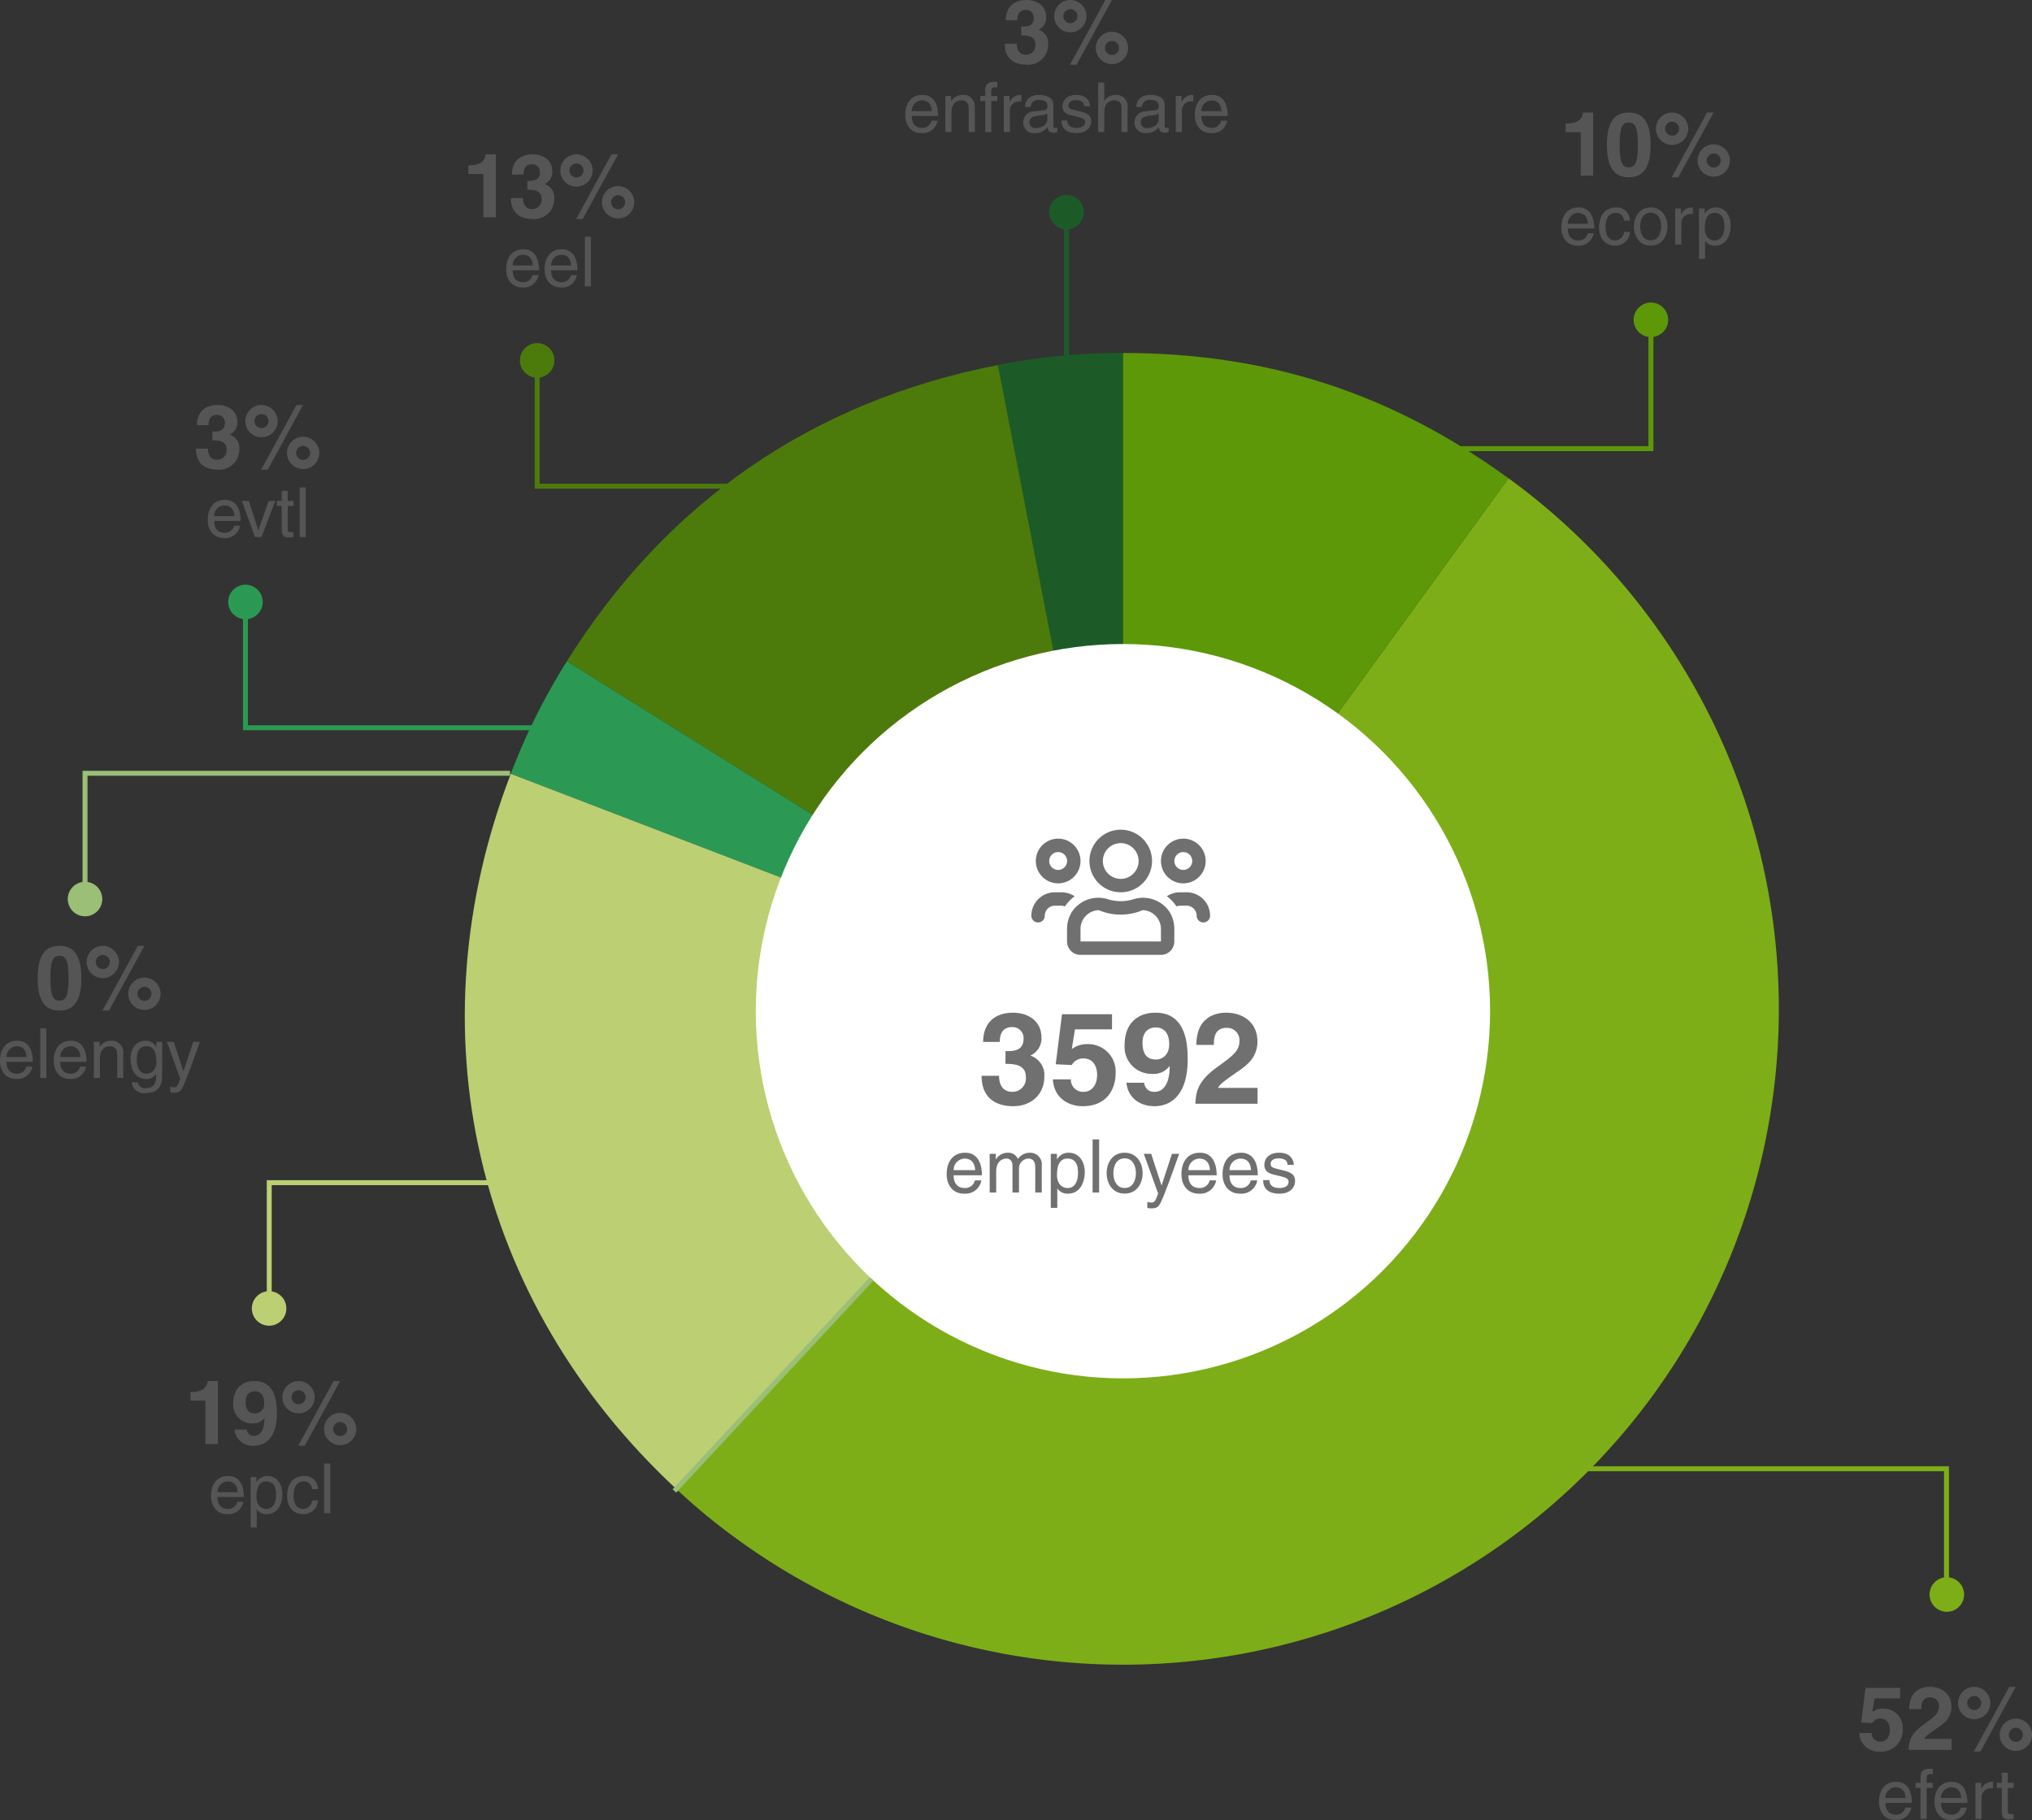 <svg xmlns="http://www.w3.org/2000/svg" width="412.008" height="368.99" viewBox="0 0 412.008 368.99"><rect x="0" y="0" width="412.008" height="368.99" fill="#333333" stroke="none"/><defs><style>.a{fill:#1c5b27;}.b{fill:#4c7b0b;}.c{fill:#2b9953;}.d{fill:#bccf73;}.e{fill:#7dae17;}.f{fill:#5d9809;}.g{fill:#fff;}.h{fill:#707070;}.i{fill:#555;}.j,.k,.l,.m,.n,.o,.p{fill:none;}.j{stroke:#7dae17;}.k{stroke:#5d9809;}.l{stroke:#1c5b27;}.m{stroke:#4c7b0b;}.n{stroke:#2b9953;}.o{stroke:#bccf73;}.p{stroke:#9bbf76;}.q{fill:#9bbf76;}</style></defs><g transform="translate(-140.217 -6341.22)"><g transform="translate(11198.457 -5471.159)"><g transform="translate(-10964 11883.948)"><g transform="translate(0 0)"><g transform="translate(108.091)"><path class="a" d="M-158.624,971.471-184,840.945a128.518,128.518,0,0,1,25.372-2.443Z" transform="translate(183.996 -838.502)"/></g><g transform="translate(20.699 2.443)"><path class="b" d="M-233.8,973.573-346.56,903.11c20.236-32.384,49.907-52.776,87.392-60.063Z" transform="translate(346.56 -843.047)"/></g><g transform="translate(9.326 62.506)"><path class="c" d="M-243.579,1025.237l-124.137-47.652a128.486,128.486,0,0,1,11.373-22.811Z" transform="translate(367.716 -954.774)"/></g><g transform="translate(0 85.318)"><path class="d" d="M-251.6,1044.859l-90.685,97.248c-40.818-38.064-53.454-92.794-33.452-144.9Z" transform="translate(385.063 -997.207)"/></g><g transform="translate(42.778 25.395)"><path class="e" d="M-214.8,993.315l78.158-107.574a132.969,132.969,0,0,1,29.417,185.732,132.969,132.969,0,0,1-185.732,29.417,122.681,122.681,0,0,1-12.527-10.327Z" transform="translate(305.489 -885.741)"/></g><g transform="translate(133.463)"><g transform="translate(0)"><path class="f" d="M-136.8,971.471V838.5c29.375,0,54.392,8.129,78.158,25.4Z" transform="translate(136.8 -838.502)"/></g></g></g></g><circle class="g" cx="74.445" cy="74.445" r="74.445" transform="translate(-10905 11942.948)"/></g><path class="h" d="M-23.374-8.086c1.69,0,4.134.1,4.134,2.626a2.713,2.713,0,0,1-2.73,3.042c-2.444,0-2.7-2.236-2.7-3.224l.026-.026H-28.21C-28.21.1-23.53.494-21.788.494c3.718,0,6.292-2.47,6.292-5.954a4.126,4.126,0,0,0-2.782-4.29V-9.8a3.789,3.789,0,0,0,2.21-3.51c0-3.9-3.25-5.148-5.72-5.148-4.16,0-6.11,2.47-6.11,5.928h3.38c0-.65,0-3.016,2.5-3.016a2.219,2.219,0,0,1,2.314,2.366c0,2.392-2,2.5-3.094,2.5h-.572ZM-9.282-15.08h7.514v-3.068h-10.14l-1.274,10.14,3.25.156A2.567,2.567,0,0,1-7.488-9.178c1.924,0,2.7,1.664,2.7,3.3C-4.784-3.9-5.8-2.418-7.54-2.418A2.458,2.458,0,0,1-10.114-4.94h-3.64c.182,3.718,3.12,5.434,6.006,5.434,5.434,0,6.708-4.108,6.708-6.63A5.557,5.557,0,0,0-6.63-12.09a5.076,5.076,0,0,0-3.3,1.014Zm13.7,2.73c0-2.652,1.69-3.12,2.626-3.12,1.872,0,2.782,1.3,2.782,3.406,0,2.184-1.4,3.094-2.678,3.094C5.772-8.97,4.42-9.568,4.42-12.35ZM1.144-4.264C1.456-1.326,3.718.494,6.864.494c3.328,0,6.708-2.314,6.708-9.464,0-2.6-.1-9.49-6.5-9.49C3.458-18.46.78-16.354.78-11.83A5.465,5.465,0,0,0,6.37-6.058a4,4,0,0,0,3.51-1.56l.052.052C9.906-3.692,8.4-2.418,6.89-2.418a1.97,1.97,0,0,1-2.132-1.82v-.026Zm17.732-7.67c.026-1.352.1-3.458,2.652-3.458a2.5,2.5,0,0,1,2.548,2.626c0,2.08-1.326,3.016-4.654,5.434-4,2.912-4.16,5.174-4.29,7.332h12.61V-3.224H19.734c.416-.858,1.69-1.69,4.134-3.406,1.794-1.222,3.848-2.834,3.848-6.006,0-3.744-2.808-5.824-6.344-5.824-1.638,0-6.032.52-6.032,6.526ZM-29.572,15.54A1.993,1.993,0,0,1-31.6,17.085c-1.515,0-2.28-.945-2.28-2.58h5.73c0-2.775-1.11-4.575-3.375-4.575-2.595,0-3.765,1.935-3.765,4.365,0,2.265,1.305,3.93,3.51,3.93a3.372,3.372,0,0,0,2.13-.54,3.391,3.391,0,0,0,1.4-2.145Zm-4.305-2.085a2.3,2.3,0,0,1,2.175-2.34c1.6,0,2.115,1.125,2.19,2.34ZM-26.572,18h1.32V13.725c0-2.13,1.32-2.61,2.07-2.61.975,0,1.23.8,1.23,1.455V18h1.32V13.215a1.992,1.992,0,0,1,1.845-2.1c1.125,0,1.455.735,1.455,1.815V18h1.32V12.57a2.363,2.363,0,0,0-2.43-2.64,2.874,2.874,0,0,0-2.4,1.275A2.122,2.122,0,0,0-22.927,9.93a2.752,2.752,0,0,0-2.37,1.335h-.03v-1.11h-1.245Zm13.65-3.555c0-1.275.21-3.33,2.115-3.33,2.04,0,2.145,1.935,2.145,2.94,0,1.725-.675,3.03-2.115,3.03C-11.617,17.085-12.922,16.53-12.922,14.445Zm-1.26,6.66h1.32v-3.93h.03a2.358,2.358,0,0,0,2.085,1.05c2.67,0,3.45-2.505,3.45-4.38,0-2.2-1.185-3.915-3.27-3.915a2.653,2.653,0,0,0-2.34,1.335h-.03v-1.11h-1.245Zm9.8-13.875h-1.32V18h1.32Zm1.53,6.84c0,2.025,1.14,4.14,3.645,4.14s3.645-2.115,3.645-4.14S3.293,9.93.788,9.93-2.857,12.045-2.857,14.07Zm1.365,0c0-1.05.39-3,2.28-3s2.28,1.95,2.28,3-.39,3-2.28,3S-1.492,15.12-1.492,14.07Zm9.78,2.475h-.03l-2.085-6.39h-1.5l2.91,8.055c-.63,1.62-.705,1.815-1.395,1.815a2.312,2.312,0,0,1-.8-.135v1.2a1.945,1.945,0,0,0,.555.12c1.7,0,1.83-.18,3.075-3.36,1.005-2.565,1.9-5.13,2.82-7.7H10.387Zm9.735-1.005A1.993,1.993,0,0,1,16,17.085c-1.515,0-2.28-.945-2.28-2.58h5.73c0-2.775-1.11-4.575-3.375-4.575-2.595,0-3.765,1.935-3.765,4.365,0,2.265,1.3,3.93,3.51,3.93a3.265,3.265,0,0,0,3.525-2.685Zm-4.305-2.085a2.3,2.3,0,0,1,2.175-2.34c1.605,0,2.115,1.125,2.19,2.34ZM26.363,15.54a1.993,1.993,0,0,1-2.025,1.545c-1.515,0-2.28-.945-2.28-2.58h5.73c0-2.775-1.11-4.575-3.375-4.575-2.595,0-3.765,1.935-3.765,4.365,0,2.265,1.305,3.93,3.51,3.93a3.265,3.265,0,0,0,3.525-2.685Zm-4.305-2.085a2.3,2.3,0,0,1,2.175-2.34c1.6,0,2.115,1.125,2.19,2.34ZM35.092,12.39c0-.39-.195-2.46-3-2.46-1.545,0-2.97.78-2.97,2.505,0,1.08.72,1.635,1.815,1.905l1.53.375c1.125.285,1.56.495,1.56,1.125,0,.87-.855,1.245-1.8,1.245-1.86,0-2.04-.99-2.085-1.6H28.867c.045.945.27,2.745,3.375,2.745,1.77,0,3.1-.975,3.1-2.6,0-1.065-.57-1.665-2.2-2.07l-1.32-.33c-1.02-.255-1.425-.4-1.425-1.05,0-.975,1.155-1.11,1.56-1.11,1.665,0,1.845.825,1.86,1.32Z" transform="translate(367.457 6565)"/><path class="h" d="M12.688-12.687a4.53,4.53,0,0,0,4.531-4.531,4.53,4.53,0,0,0-4.531-4.531,4.53,4.53,0,0,0-4.531,4.531A4.53,4.53,0,0,0,12.688-12.687Zm0-6.344A1.818,1.818,0,0,1,14.5-17.219a1.818,1.818,0,0,1-1.812,1.813,1.818,1.818,0,0,1-1.812-1.812A1.818,1.818,0,0,1,12.688-19.031Zm-25.375,6.344a4.53,4.53,0,0,0,4.531-4.531,4.53,4.53,0,0,0-4.531-4.531,4.53,4.53,0,0,0-4.531,4.531A4.53,4.53,0,0,0-12.687-12.687Zm0-6.344a1.818,1.818,0,0,1,1.813,1.813,1.818,1.818,0,0,1-1.812,1.813A1.818,1.818,0,0,1-14.5-17.219,1.818,1.818,0,0,1-12.687-19.031ZM9.765-7.086A6.457,6.457,0,0,0,2.526-9.448a8.694,8.694,0,0,1-2.532.38,8.7,8.7,0,0,1-2.532-.38A6.448,6.448,0,0,0-9.776-7.086a6.49,6.49,0,0,0-1.11,3.642V-.906A2.719,2.719,0,0,0-8.168,1.813H8.145A2.719,2.719,0,0,0,10.864-.906V-3.444A6.4,6.4,0,0,0,9.765-7.086ZM8.156-.906H-8.156V-3.444a3.817,3.817,0,0,1,3.7-3.806A11.544,11.544,0,0,0,0-6.344,11.544,11.544,0,0,0,4.452-7.25a3.813,3.813,0,0,1,3.7,3.806Zm5.211-9.969H12.008a4.741,4.741,0,0,0-2.651.81,8.277,8.277,0,0,1,1.948,2.05,2.064,2.064,0,0,1,.7-.142h1.359A2.045,2.045,0,0,1,15.4-6.117,1.363,1.363,0,0,0,16.76-4.758a1.363,1.363,0,0,0,1.359-1.359A4.756,4.756,0,0,0,13.367-10.875ZM0-10.875a6.341,6.341,0,0,0,6.344-6.344A6.341,6.341,0,0,0,0-23.562a6.341,6.341,0,0,0-6.344,6.344A6.341,6.341,0,0,0,0-10.875Zm0-9.969a3.628,3.628,0,0,1,3.625,3.625A3.628,3.628,0,0,1,0-13.594a3.628,3.628,0,0,1-3.625-3.625A3.628,3.628,0,0,1,0-20.844ZM-9.357-10.065a4.741,4.741,0,0,0-2.651-.81h-1.359a4.765,4.765,0,0,0-4.758,4.758,1.363,1.363,0,0,0,1.359,1.359,1.363,1.363,0,0,0,1.359-1.359,2.045,2.045,0,0,1,2.039-2.039h1.359a2.009,2.009,0,0,1,.7.142A8.4,8.4,0,0,1-9.357-10.065Z" transform="translate(367.457 6533)"/><path class="i" d="M-14.427-10.44h5.2v-2.124h-7.02l-.882,7.02,2.25.108a1.777,1.777,0,0,1,1.692-.918c1.332,0,1.872,1.152,1.872,2.286,0,1.368-.7,2.394-1.908,2.394A1.7,1.7,0,0,1-15-3.42h-2.52A3.9,3.9,0,0,0-13.365.342a4.319,4.319,0,0,0,4.644-4.59,3.847,3.847,0,0,0-3.87-4.122,3.514,3.514,0,0,0-2.286.7Zm9.486,2.178c.018-.936.072-2.394,1.836-2.394A1.727,1.727,0,0,1-1.341-8.838c0,1.44-.918,2.088-3.222,3.762C-7.335-3.06-7.443-1.494-7.533,0H1.2V-2.232H-4.347c.288-.594,1.17-1.17,2.862-2.358,1.242-.846,2.664-1.962,2.664-4.158,0-2.592-1.944-4.032-4.392-4.032-1.134,0-4.176.36-4.176,4.518ZM4.365-9.5a1.425,1.425,0,0,1,1.422-1.422A1.425,1.425,0,0,1,7.209-9.5,1.425,1.425,0,0,1,5.787-8.082,1.425,1.425,0,0,1,4.365-9.5Zm-1.854,0A3.265,3.265,0,0,0,5.787-6.228,3.288,3.288,0,0,0,9.063-9.5,3.3,3.3,0,0,0,5.787-12.78,3.276,3.276,0,0,0,2.511-9.5Zm11.7-3.276H12.879L5.715.342H7.047ZM10.953-3.06A3.265,3.265,0,0,0,14.229.216,3.288,3.288,0,0,0,17.505-3.06a3.3,3.3,0,0,0-3.276-3.276A3.276,3.276,0,0,0,10.953-3.06Zm1.854,0a1.425,1.425,0,0,1,1.422-1.422A1.425,1.425,0,0,1,15.651-3.06a1.425,1.425,0,0,1-1.422,1.422A1.425,1.425,0,0,1,12.807-3.06ZM-8.183,11.7a1.86,1.86,0,0,1-1.89,1.442c-1.414,0-2.128-.882-2.128-2.408h5.348c0-2.59-1.036-4.27-3.15-4.27-2.422,0-3.514,1.806-3.514,4.074,0,2.114,1.218,3.668,3.276,3.668a3.147,3.147,0,0,0,1.988-.5,3.165,3.165,0,0,0,1.3-2ZM-12.2,9.758a2.149,2.149,0,0,1,2.03-2.184c1.5,0,1.974,1.05,2.044,2.184ZM-2.625,7.7V6.678H-3.857v-.91c0-.588.2-.854.728-.854.154,0,.35.014.5.028V3.836c-.2-.014-.378-.028-.56-.028-1.2,0-1.9.5-1.9,1.61v1.26H-6.1V7.7h1.008V14h1.232V7.7Zm5.7,4a1.86,1.86,0,0,1-1.89,1.442c-1.414,0-2.128-.882-2.128-2.408H4.4c0-2.59-1.036-4.27-3.15-4.27-2.422,0-3.514,1.806-3.514,4.074,0,2.114,1.218,3.668,3.276,3.668A3.147,3.147,0,0,0,3,13.706a3.165,3.165,0,0,0,1.3-2ZM-.945,9.758a2.149,2.149,0,0,1,2.03-2.184c1.5,0,1.974,1.05,2.044,2.184Zm8.218-.014a1.861,1.861,0,0,1,1.876-1.96h.462V6.51a1,1,0,0,0-.322-.042A2.379,2.379,0,0,0,7.231,7.9H7.2V6.678H6.041V14H7.273ZM13.783,7.7V6.678H12.607V4.634H11.375V6.678h-.994V7.7h.994v4.83c0,.882.266,1.568,1.484,1.568.126,0,.476-.056.924-.1v-.966h-.434c-.252,0-.742,0-.742-.574V7.7Z" transform="translate(534.721 6696)"/><path class="i" d="M-12.429-6.228c0,4.482,1.422,6.57,4.428,6.57s4.428-2.088,4.428-6.57S-4.995-12.78-8-12.78-12.429-10.71-12.429-6.228Zm2.592,0c0-3.294.4-4.536,1.836-4.536s1.836,1.242,1.836,4.536S-6.561-1.674-8-1.674-9.837-2.934-9.837-6.228ZM-.639-9.5A1.425,1.425,0,0,1,.783-10.926,1.425,1.425,0,0,1,2.205-9.5,1.425,1.425,0,0,1,.783-8.082,1.425,1.425,0,0,1-.639-9.5Zm-1.854,0A3.265,3.265,0,0,0,.783-6.228,3.288,3.288,0,0,0,4.059-9.5,3.3,3.3,0,0,0,.783-12.78,3.276,3.276,0,0,0-2.493-9.5Zm11.7-3.276H7.875L.711.342H2.043ZM5.949-3.06A3.265,3.265,0,0,0,9.225.216,3.288,3.288,0,0,0,12.5-3.06,3.3,3.3,0,0,0,9.225-6.336,3.276,3.276,0,0,0,5.949-3.06Zm1.854,0A1.425,1.425,0,0,1,9.225-4.482,1.425,1.425,0,0,1,10.647-3.06,1.425,1.425,0,0,1,9.225-1.638,1.425,1.425,0,0,1,7.8-3.06ZM-14.728,11.7a1.86,1.86,0,0,1-1.89,1.442c-1.414,0-2.128-.882-2.128-2.408H-13.4c0-2.59-1.036-4.27-3.15-4.27-2.422,0-3.514,1.806-3.514,4.074,0,2.114,1.218,3.668,3.276,3.668a3.147,3.147,0,0,0,1.988-.5,3.165,3.165,0,0,0,1.3-2Zm-4.018-1.946a2.149,2.149,0,0,1,2.03-2.184c1.5,0,1.974,1.05,2.044,2.184Zm8.078-5.81H-11.9V14h1.232ZM-3.836,11.7a1.86,1.86,0,0,1-1.89,1.442c-1.414,0-2.128-.882-2.128-2.408h5.348c0-2.59-1.036-4.27-3.15-4.27-2.422,0-3.514,1.806-3.514,4.074,0,2.114,1.218,3.668,3.276,3.668a3.147,3.147,0,0,0,1.988-.5,3.165,3.165,0,0,0,1.3-2ZM-7.854,9.758a2.149,2.149,0,0,1,2.03-2.184c1.5,0,1.974,1.05,2.044,2.184ZM4.928,9.016A2.314,2.314,0,0,0,2.366,6.468,2.655,2.655,0,0,0,.154,7.714H.126V6.678H-1.036V14H.2V10.01c0-1.988,1.232-2.436,1.932-2.436,1.2,0,1.568.644,1.568,1.918V14H4.928Zm2.744,1.3c0-.938.1-2.744,2-2.744,1.778,0,1.974,1.918,1.974,3.108,0,1.946-1.218,2.464-2,2.464C8.3,13.146,7.672,11.928,7.672,10.318Zm5.152-3.64H11.662V7.714h-.028A2.476,2.476,0,0,0,9.45,6.468C7.5,6.468,6.4,8.064,6.4,10.122c0,1.75.728,4.088,3.22,4.088a2.2,2.2,0,0,0,1.946-.98v-.056h.028v.308c0,.868.042,2.576-2.086,2.576A1.505,1.505,0,0,1,7.854,14.9H6.622a2.513,2.513,0,0,0,2.8,2.184c3.388,0,3.4-2.632,3.4-3.682Zm4.326,5.964h-.028L15.176,6.678h-1.4L16.492,14.2c-.588,1.512-.658,1.694-1.3,1.694a2.157,2.157,0,0,1-.742-.126v1.12a1.816,1.816,0,0,0,.518.112c1.582,0,1.708-.168,2.87-3.136.938-2.394,1.778-4.788,2.632-7.182H19.11Z" transform="translate(160.279 6545.764)"/><path class="i" d="M-16.272-8.8h3.042V0h2.52V-12.78h-2.07c-.054.954-.7,2.214-3.132,2.214h-.36ZM-7.92-6.228C-7.92-1.746-6.5.342-3.492.342S.936-1.746.936-6.228-.486-12.78-3.492-12.78-7.92-10.71-7.92-6.228Zm2.592,0c0-3.294.4-4.536,1.836-4.536s1.836,1.242,1.836,4.536-.4,4.554-1.836,4.554S-5.328-2.934-5.328-6.228ZM3.87-9.5a1.425,1.425,0,0,1,1.422-1.422A1.425,1.425,0,0,1,6.714-9.5,1.425,1.425,0,0,1,5.292-8.082,1.425,1.425,0,0,1,3.87-9.5Zm-1.854,0A3.265,3.265,0,0,0,5.292-6.228,3.288,3.288,0,0,0,8.568-9.5,3.3,3.3,0,0,0,5.292-12.78,3.276,3.276,0,0,0,2.016-9.5Zm11.7-3.276H12.384L5.22.342H6.552ZM10.458-3.06A3.265,3.265,0,0,0,13.734.216,3.288,3.288,0,0,0,17.01-3.06a3.3,3.3,0,0,0-3.276-3.276A3.276,3.276,0,0,0,10.458-3.06Zm1.854,0a1.425,1.425,0,0,1,1.422-1.422A1.425,1.425,0,0,1,15.156-3.06a1.425,1.425,0,0,1-1.422,1.422A1.425,1.425,0,0,1,12.312-3.06ZM-11.823,11.7a1.86,1.86,0,0,1-1.89,1.442c-1.414,0-2.128-.882-2.128-2.408h5.348c0-2.59-1.036-4.27-3.15-4.27-2.422,0-3.514,1.806-3.514,4.074,0,2.114,1.218,3.668,3.276,3.668a3.147,3.147,0,0,0,1.988-.5,3.165,3.165,0,0,0,1.3-2Zm-4.018-1.946a2.149,2.149,0,0,1,2.03-2.184c1.5,0,1.974,1.05,2.044,2.184Zm12.586-.616A2.641,2.641,0,0,0-6,6.468c-2.422,0-3.514,1.806-3.514,4.074,0,2.114,1.218,3.668,3.276,3.668a2.9,2.9,0,0,0,2.982-2.8h-1.19A1.864,1.864,0,0,1-6.2,13.146c-1.694,0-2-1.554-2-2.814,0-1.3.49-2.758,2.016-2.758A1.631,1.631,0,0,1-4.445,9.142Zm.812,1.19c0,1.89,1.064,3.864,3.4,3.864s3.4-1.974,3.4-3.864S3.3,6.468.959,6.468-2.443,8.442-2.443,10.332Zm1.274,0c0-.98.364-2.8,2.128-2.8s2.128,1.82,2.128,2.8-.364,2.8-2.128,2.8S-1.169,11.312-1.169,10.332Zm8.33-.588a1.861,1.861,0,0,1,1.876-1.96H9.5V6.51a1,1,0,0,0-.322-.042A2.379,2.379,0,0,0,7.119,7.9H7.091V6.678H5.929V14H7.161Zm4.76.938c0-1.19.2-3.108,1.974-3.108,1.9,0,2,1.806,2,2.744,0,1.61-.63,2.828-1.974,2.828C13.139,13.146,11.921,12.628,11.921,10.682ZM10.745,16.9h1.232V13.23h.028a2.2,2.2,0,0,0,1.946.98c2.492,0,3.22-2.338,3.22-4.088,0-2.058-1.106-3.654-3.052-3.654a2.476,2.476,0,0,0-2.184,1.246h-.028V6.678H10.745Z" transform="translate(473.957 6376.818)"/><path class="i" d="M-16.452-8.8h3.042V0h2.52V-12.78h-2.07c-.054.954-.7,2.214-3.132,2.214h-.36Zm11.97,3.2c1.17,0,2.862.072,2.862,1.818A1.878,1.878,0,0,1-3.51-1.674c-1.692,0-1.872-1.548-1.872-2.232l.018-.018H-7.83c0,4,3.24,4.266,4.446,4.266A4.063,4.063,0,0,0,.972-3.78,2.856,2.856,0,0,0-.954-6.75v-.036a2.623,2.623,0,0,0,1.53-2.43c0-2.7-2.25-3.564-3.96-3.564-2.88,0-4.23,1.71-4.23,4.1h2.34c0-.45,0-2.088,1.728-2.088a1.536,1.536,0,0,1,1.6,1.638C-1.944-7.47-3.33-7.4-4.086-7.4h-.4ZM4.05-9.5a1.425,1.425,0,0,1,1.422-1.422A1.425,1.425,0,0,1,6.894-9.5,1.425,1.425,0,0,1,5.472-8.082,1.425,1.425,0,0,1,4.05-9.5ZM2.2-9.5A3.265,3.265,0,0,0,5.472-6.228,3.288,3.288,0,0,0,8.748-9.5,3.3,3.3,0,0,0,5.472-12.78,3.276,3.276,0,0,0,2.2-9.5ZM13.9-12.78H12.564L5.4.342H6.732ZM10.638-3.06A3.265,3.265,0,0,0,13.914.216,3.288,3.288,0,0,0,17.19-3.06a3.3,3.3,0,0,0-3.276-3.276A3.276,3.276,0,0,0,10.638-3.06Zm1.854,0a1.425,1.425,0,0,1,1.422-1.422A1.425,1.425,0,0,1,15.336-3.06a1.425,1.425,0,0,1-1.422,1.422A1.425,1.425,0,0,1,12.492-3.06ZM-3.444,11.7a1.86,1.86,0,0,1-1.89,1.442c-1.414,0-2.128-.882-2.128-2.408h5.348c0-2.59-1.036-4.27-3.15-4.27-2.422,0-3.514,1.806-3.514,4.074,0,2.114,1.218,3.668,3.276,3.668a3.147,3.147,0,0,0,1.988-.5,3.165,3.165,0,0,0,1.3-2ZM-7.462,9.758a2.149,2.149,0,0,1,2.03-2.184c1.5,0,1.974,1.05,2.044,2.184ZM4.34,11.7a1.86,1.86,0,0,1-1.89,1.442c-1.414,0-2.128-.882-2.128-2.408H5.67c0-2.59-1.036-4.27-3.15-4.27C.1,6.468-.994,8.274-.994,10.542c0,2.114,1.218,3.668,3.276,3.668a3.147,3.147,0,0,0,1.988-.5,3.165,3.165,0,0,0,1.3-2ZM.322,9.758a2.149,2.149,0,0,1,2.03-2.184c1.5,0,1.974,1.05,2.044,2.184ZM8.4,3.948H7.168V14H8.4Z" transform="translate(251.635 6385.289)"/><path class="i" d="M-9.171-5.6c1.17,0,2.862.072,2.862,1.818A1.878,1.878,0,0,1-8.2-1.674c-1.692,0-1.872-1.548-1.872-2.232l.018-.018h-2.466c0,4,3.24,4.266,4.446,4.266A4.063,4.063,0,0,0-3.717-3.78,2.856,2.856,0,0,0-5.643-6.75v-.036a2.623,2.623,0,0,0,1.53-2.43c0-2.7-2.25-3.564-3.96-3.564-2.88,0-4.23,1.71-4.23,4.1h2.34c0-.45,0-2.088,1.728-2.088a1.536,1.536,0,0,1,1.6,1.638C-6.633-7.47-8.019-7.4-8.775-7.4h-.4ZM-.639-9.5A1.425,1.425,0,0,1,.783-10.926,1.425,1.425,0,0,1,2.205-9.5,1.425,1.425,0,0,1,.783-8.082,1.425,1.425,0,0,1-.639-9.5Zm-1.854,0A3.265,3.265,0,0,0,.783-6.228,3.288,3.288,0,0,0,4.059-9.5,3.3,3.3,0,0,0,.783-12.78,3.276,3.276,0,0,0-2.493-9.5Zm11.7-3.276H7.875L.711.342H2.043ZM5.949-3.06A3.265,3.265,0,0,0,9.225.216,3.288,3.288,0,0,0,12.5-3.06,3.3,3.3,0,0,0,9.225-6.336,3.276,3.276,0,0,0,5.949-3.06Zm1.854,0A1.425,1.425,0,0,1,9.225-4.482,1.425,1.425,0,0,1,10.647-3.06,1.425,1.425,0,0,1,9.225-1.638,1.425,1.425,0,0,1,7.8-3.06ZM-27.356,11.7a1.86,1.86,0,0,1-1.89,1.442c-1.414,0-2.128-.882-2.128-2.408h5.348c0-2.59-1.036-4.27-3.15-4.27-2.422,0-3.514,1.806-3.514,4.074,0,2.114,1.218,3.668,3.276,3.668a3.147,3.147,0,0,0,1.988-.5,3.165,3.165,0,0,0,1.3-2Zm-4.018-1.946a2.149,2.149,0,0,1,2.03-2.184c1.5,0,1.974,1.05,2.044,2.184Zm12.782-.742a2.314,2.314,0,0,0-2.562-2.548,2.655,2.655,0,0,0-2.212,1.246h-.028V6.678h-1.162V14h1.232V10.01c0-1.988,1.232-2.436,1.932-2.436,1.2,0,1.568.644,1.568,1.918V14h1.232ZM-14.014,7.7V6.678h-1.232v-.91c0-.588.2-.854.728-.854.154,0,.35.014.5.028V3.836c-.2-.014-.378-.028-.56-.028-1.2,0-1.9.5-1.9,1.61v1.26h-1.008V7.7h1.008V14h1.232V7.7Zm2.534,2.044A1.861,1.861,0,0,1-9.6,7.784h.462V6.51a1,1,0,0,0-.322-.042A2.379,2.379,0,0,0-11.522,7.9h-.028V6.678h-1.162V14h1.232Zm4.214-.84A1.458,1.458,0,0,1-5.586,7.49c1.162,0,1.722.42,1.722,1.19,0,.728-.35.84-.644.868l-2.03.252a2.2,2.2,0,0,0-2.226,2.3,2.11,2.11,0,0,0,2.3,2.114,3.329,3.329,0,0,0,2.646-1.19c.042.56.21,1.12,1.3,1.12A2.277,2.277,0,0,0-1.848,14v-.9a2.338,2.338,0,0,1-.406.056c-.252,0-.406-.126-.406-.434V8.512c0-1.876-2.128-2.044-2.716-2.044-1.806,0-2.968.686-3.024,2.436Zm3.374,2.562c0,.98-1.12,1.722-2.268,1.722a1.157,1.157,0,0,1-1.33-1.274c0-.924.966-1.106,1.568-1.19,1.526-.2,1.834-.308,2.03-.462Zm8.666-2.7c0-.364-.182-2.3-2.8-2.3C.532,6.468-.8,7.2-.8,8.806c0,1.008.672,1.526,1.694,1.778l1.428.35c1.05.266,1.456.462,1.456,1.05,0,.812-.8,1.162-1.68,1.162-1.736,0-1.9-.924-1.946-1.5h-1.19c.042.882.252,2.562,3.15,2.562,1.652,0,2.9-.91,2.9-2.422,0-.994-.532-1.554-2.058-1.932L1.722,9.548C.77,9.31.392,9.17.392,8.568c0-.91,1.078-1.036,1.456-1.036,1.554,0,1.722.77,1.736,1.232Zm7.616.252A2.314,2.314,0,0,0,9.828,6.468a2.586,2.586,0,0,0-2.142,1.19H7.658V3.948H6.426V14H7.658V10.01c0-1.848,1.036-2.436,2.044-2.436,1.176,0,1.456.644,1.456,1.638V14H12.39ZM15.3,8.9a1.458,1.458,0,0,1,1.68-1.414c1.162,0,1.722.42,1.722,1.19,0,.728-.35.84-.644.868L16.03,9.8A2.2,2.2,0,0,0,13.8,12.1a2.11,2.11,0,0,0,2.3,2.114,3.329,3.329,0,0,0,2.646-1.19c.042.56.21,1.12,1.3,1.12A2.277,2.277,0,0,0,20.72,14v-.9a2.338,2.338,0,0,1-.406.056c-.252,0-.406-.126-.406-.434V8.512c0-1.876-2.128-2.044-2.716-2.044-1.806,0-2.968.686-3.024,2.436Zm3.374,2.562c0,.98-1.12,1.722-2.268,1.722a1.157,1.157,0,0,1-1.33-1.274c0-.924.966-1.106,1.568-1.19,1.526-.2,1.834-.308,2.03-.462Zm4.718-1.722a1.861,1.861,0,0,1,1.876-1.96h.462V6.51a1,1,0,0,0-.322-.042A2.379,2.379,0,0,0,23.352,7.9h-.028V6.678H22.162V14h1.232ZM31.36,11.7a1.86,1.86,0,0,1-1.89,1.442c-1.414,0-2.128-.882-2.128-2.408H32.69c0-2.59-1.036-4.27-3.15-4.27-2.422,0-3.514,1.806-3.514,4.074,0,2.114,1.218,3.668,3.276,3.668a3.047,3.047,0,0,0,3.29-2.506ZM27.342,9.758a2.149,2.149,0,0,1,2.03-2.184c1.5,0,1.974,1.05,2.044,2.184Z" transform="translate(356.457 6354)"/><path class="i" d="M-16.452-8.8h3.042V0h2.52V-12.78h-2.07c-.054.954-.7,2.214-3.132,2.214h-.36Zm11.2.252c0-1.836,1.17-2.16,1.818-2.16,1.3,0,1.926.9,1.926,2.358A1.9,1.9,0,0,1-3.366-6.21C-4.32-6.21-5.256-6.624-5.256-8.55Zm-2.268,5.6A3.664,3.664,0,0,0-3.564.342c2.3,0,4.644-1.6,4.644-6.552,0-1.8-.072-6.57-4.5-6.57-2.5,0-4.356,1.458-4.356,4.59a3.783,3.783,0,0,0,3.87,4,2.769,2.769,0,0,0,2.43-1.08l.036.036C-1.458-2.556-2.5-1.674-3.546-1.674a1.364,1.364,0,0,1-1.476-1.26v-.018ZM4.05-9.5a1.425,1.425,0,0,1,1.422-1.422A1.425,1.425,0,0,1,6.894-9.5,1.425,1.425,0,0,1,5.472-8.082,1.425,1.425,0,0,1,4.05-9.5ZM2.2-9.5A3.265,3.265,0,0,0,5.472-6.228,3.288,3.288,0,0,0,8.748-9.5,3.3,3.3,0,0,0,5.472-12.78,3.276,3.276,0,0,0,2.2-9.5ZM13.9-12.78H12.564L5.4.342H6.732ZM10.638-3.06A3.265,3.265,0,0,0,13.914.216,3.288,3.288,0,0,0,17.19-3.06a3.3,3.3,0,0,0-3.276-3.276A3.276,3.276,0,0,0,10.638-3.06Zm1.854,0a1.425,1.425,0,0,1,1.422-1.422A1.425,1.425,0,0,1,15.336-3.06a1.425,1.425,0,0,1-1.422,1.422A1.425,1.425,0,0,1,12.492-3.06ZM-6.944,11.7a1.86,1.86,0,0,1-1.89,1.442c-1.414,0-2.128-.882-2.128-2.408h5.348c0-2.59-1.036-4.27-3.15-4.27-2.422,0-3.514,1.806-3.514,4.074,0,2.114,1.218,3.668,3.276,3.668a3.147,3.147,0,0,0,1.988-.5,3.165,3.165,0,0,0,1.3-2Zm-4.018-1.946a2.149,2.149,0,0,1,2.03-2.184c1.5,0,1.974,1.05,2.044,2.184Zm7.9.924c0-1.19.2-3.108,1.974-3.108,1.9,0,2,1.806,2,2.744,0,1.61-.63,2.828-1.974,2.828C-1.848,13.146-3.066,12.628-3.066,10.682ZM-4.242,16.9H-3.01V13.23h.028a2.2,2.2,0,0,0,1.946.98c2.492,0,3.22-2.338,3.22-4.088,0-2.058-1.106-3.654-3.052-3.654A2.476,2.476,0,0,0-3.052,7.714H-3.08V6.678H-4.242ZM9.408,9.142A2.641,2.641,0,0,0,6.664,6.468c-2.422,0-3.514,1.806-3.514,4.074,0,2.114,1.218,3.668,3.276,3.668a2.9,2.9,0,0,0,2.982-2.8H8.218a1.864,1.864,0,0,1-1.75,1.736c-1.694,0-2-1.554-2-2.814,0-1.3.49-2.758,2.016-2.758A1.631,1.631,0,0,1,8.218,9.142ZM11.9,3.948H10.668V14H11.9Z" transform="translate(195.279 6634)"/><path class="i" d="M-9.171-5.6c1.17,0,2.862.072,2.862,1.818A1.878,1.878,0,0,1-8.2-1.674c-1.692,0-1.872-1.548-1.872-2.232l.018-.018h-2.466c0,4,3.24,4.266,4.446,4.266A4.063,4.063,0,0,0-3.717-3.78,2.856,2.856,0,0,0-5.643-6.75v-.036a2.623,2.623,0,0,0,1.53-2.43c0-2.7-2.25-3.564-3.96-3.564-2.88,0-4.23,1.71-4.23,4.1h2.34c0-.45,0-2.088,1.728-2.088a1.536,1.536,0,0,1,1.6,1.638C-6.633-7.47-8.019-7.4-8.775-7.4h-.4ZM-.639-9.5A1.425,1.425,0,0,1,.783-10.926,1.425,1.425,0,0,1,2.205-9.5,1.425,1.425,0,0,1,.783-8.082,1.425,1.425,0,0,1-.639-9.5Zm-1.854,0A3.265,3.265,0,0,0,.783-6.228,3.288,3.288,0,0,0,4.059-9.5,3.3,3.3,0,0,0,.783-12.78,3.276,3.276,0,0,0-2.493-9.5Zm11.7-3.276H7.875L.711.342H2.043ZM5.949-3.06A3.265,3.265,0,0,0,9.225.216,3.288,3.288,0,0,0,12.5-3.06,3.3,3.3,0,0,0,9.225-6.336,3.276,3.276,0,0,0,5.949-3.06Zm1.854,0A1.425,1.425,0,0,1,9.225-4.482,1.425,1.425,0,0,1,10.647-3.06,1.425,1.425,0,0,1,9.225-1.638,1.425,1.425,0,0,1,7.8-3.06ZM-4.788,11.7a1.86,1.86,0,0,1-1.89,1.442c-1.414,0-2.128-.882-2.128-2.408h5.348c0-2.59-1.036-4.27-3.15-4.27-2.422,0-3.514,1.806-3.514,4.074,0,2.114,1.218,3.668,3.276,3.668a3.147,3.147,0,0,0,1.988-.5,3.165,3.165,0,0,0,1.3-2ZM-8.806,9.758a2.149,2.149,0,0,1,2.03-2.184c1.5,0,1.974,1.05,2.044,2.184Zm8.96,2.884H.126l-1.9-5.964H-3.206L-.532,14H.784L3.57,6.678H2.226ZM7.28,7.7V6.678H6.1V4.634H4.872V6.678H3.878V7.7h.994v4.83c0,.882.266,1.568,1.484,1.568.126,0,.476-.056.924-.1v-.966H6.846c-.252,0-.742,0-.742-.574V7.7ZM9.744,3.948H8.512V14H9.744Z" transform="translate(192.457 6436.102)"/><g transform="translate(8357.957 -7121)"><path class="j" d="M-7933.5,13760h109.431v24" transform="translate(1)"/><circle class="e" cx="3.5" cy="3.5" r="3.5" transform="translate(-7826.5 13782)"/></g><g transform="translate(8400.457 -7158.73)"><path class="k" d="M0,24H80.029V0" transform="translate(-8005.529 13566.911)"/><circle class="f" cx="3.5" cy="3.5" r="3.5" transform="translate(-7929 13561.289)"/></g><g transform="translate(352.957 6392.217)"><path class="l" d="M0,39.6H0V0" transform="translate(3.5 -7.979)"/><circle class="a" cx="3.5" cy="3.5" r="3.5" transform="translate(0 -11.479)"/></g><g transform="translate(245.635 6410.789)"><path class="m" d="M49,24H0V0" transform="translate(3.5 5)"/><circle class="b" cx="3.5" cy="3.5" r="3.5"/></g><g transform="translate(186.486 6459.764)"><path class="n" d="M61.648,24H0V0" transform="translate(3.5 5)"/><circle class="c" cx="3.5" cy="3.5" r="3.5"/></g><g transform="translate(191.279 6581)"><path class="o" d="M66.648,0H0V24" transform="translate(3.529)"/><circle class="d" cx="3.5" cy="3.5" r="3.5" transform="translate(0 22)"/></g><g transform="translate(175.428 6498)"><path class="p" d="M86.178,0H0V24" transform="translate(-17.971)"/><circle class="q" cx="3.5" cy="3.5" r="3.5" transform="translate(-21.471 22)"/></g><path class="p" d="M40,0,0,43" transform="translate(276.957 6600.5)"/></g></svg>